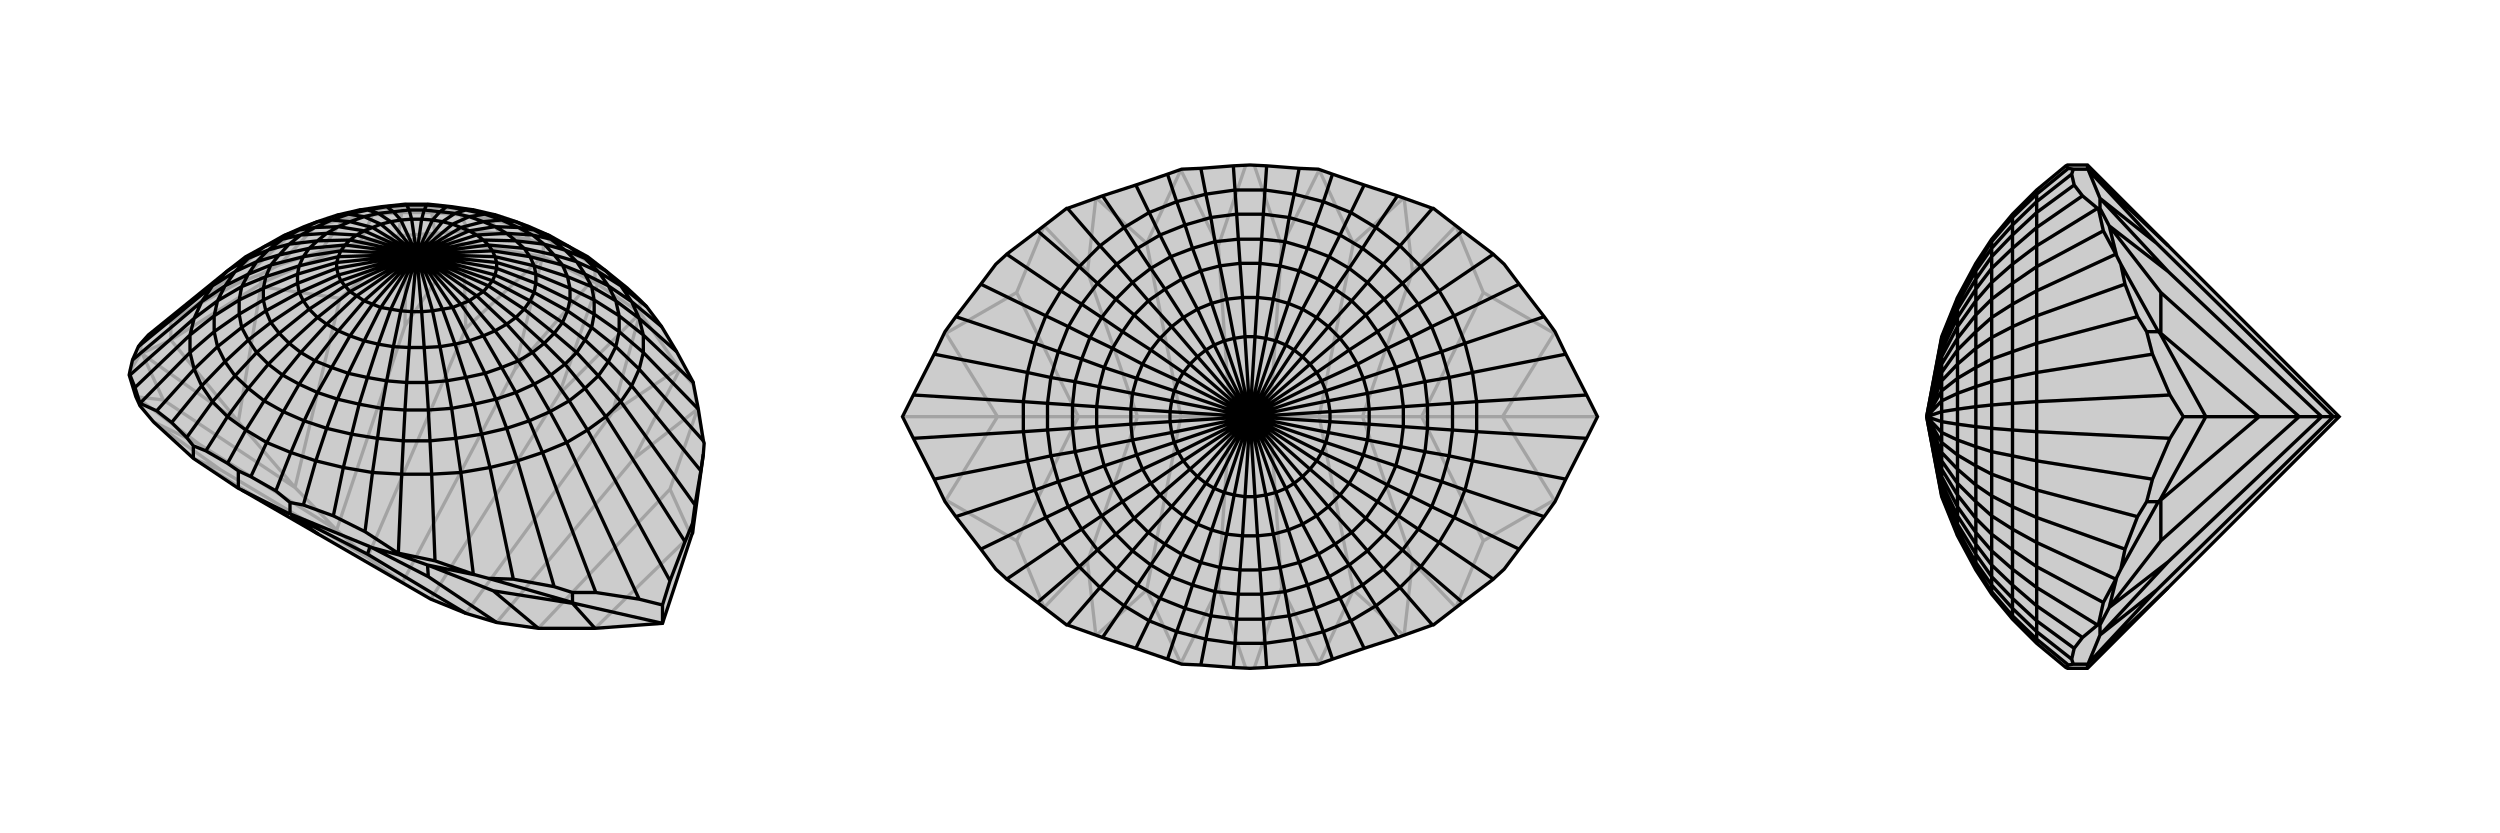 <svg xmlns="http://www.w3.org/2000/svg" viewBox="0 0 3000 1000">
    <g stroke="currentColor" stroke-width="4" fill="none" transform="translate(0 -42)">
        <path fill="currentColor" stroke="none" fill-opacity=".2" d="M714,796L646,796L596,789L559,778L517,761L382,683L290,630L286,628L283,626L232,592L232,592L185,549L184,548L168,529L163,518L155,492L156,487L159,474L166,458L169,454L178,444L273,367L295,350L317,338L340,325L365,314L381,308L405,300L431,294L458,290L486,287L514,287L542,290L569,294L595,300L619,308L635,314L660,325L683,338L705,350L727,367L753,388L768,402L776,410L794,434L812,464L832,501L832,502L838,533L844,571L845,574L844,587L831,682L830,684L795,790z" />
<path stroke-opacity=".2" d="M714,381L714,361M205,450L205,428M169,466L169,454M313,382L313,371M652,350L652,335M521,325L521,322M768,417L768,402M832,504L832,502M205,450L170,466M205,450L311,384M205,450L286,548M286,548L171,467M286,548L313,386M286,548L354,627M714,796L829,684M354,627L196,522M354,627L408,400M354,627L404,678M646,796L804,629M404,678L239,575M556,334L554,334M404,678L486,433M404,678L441,711M815,484L816,485M596,789L761,592M441,711L265,606M441,711L559,436M441,711L483,741M559,778L735,537M714,381L710,379M714,381L717,383M483,741L618,485M517,761L671,515M329,652L232,592M652,350L710,379M652,350L651,350M618,485L651,350M710,379L618,485M768,417L717,383M768,417L768,417M671,515L768,418M717,383L671,515M185,549L265,606M265,606L232,592M232,592L232,592M556,334L651,350M556,334L559,436M559,436L651,350M651,350L651,350M815,484L768,417M815,484L735,537M735,537L768,418M768,417L768,418M239,575L163,518M184,548L239,575M521,325L487,331M521,325L554,334M486,433L487,331M554,334L486,433M832,504L837,533M832,504L816,485M761,592L837,533M816,485L761,592M169,466L170,466M169,466L156,487M170,466L171,467M171,467L196,522M196,522L163,518M313,382L311,384M313,382L414,338M487,331L429,334M311,384L313,386M313,386L408,400M408,400L487,331M837,533L845,574M830,684L829,684M829,684L804,629M804,629L837,533M714,361L699,352M714,361L727,368M727,368L753,388M727,368L705,350M178,444L196,431M205,428L196,431M205,428L233,410M196,431L295,350M233,410L285,382M233,410L320,336M313,371L285,382M313,371L335,360M285,382L349,323M335,360L384,344M335,360L379,313M414,338L384,344M429,334L432,333M414,338L429,334M384,344L412,305M432,333L478,325M432,333L447,300M521,322L478,325M521,322L522,322M478,325L482,297M522,322L562,319M522,322L518,297M562,319L600,322M562,319L553,300M600,322L636,330M600,322L588,305M652,335L669,339M652,335L636,330M636,330L621,313M699,352L669,339M699,352L680,336M669,339L651,323M320,336L349,323M349,323L379,313M349,323L365,314M379,313L412,305M379,313L392,304M412,305L447,300M412,305L422,297M447,300L482,297M447,300L453,293M482,297L518,297M482,297L484,290M518,297L553,300M518,297L516,290M553,300L588,305M553,300L547,293M588,305L621,313M588,305L578,297M621,313L651,323M621,313L608,304M680,336L651,323M651,323L635,314M365,314L392,304M392,304L422,297M392,304L405,300M422,297L453,293M422,297L431,294M453,293L484,290M453,293L458,290M484,290L516,290M484,290L486,287M516,290L547,293M516,290L514,287M547,293L578,297M547,293L542,290M578,297L608,304M578,297L569,294M608,304L635,314M608,304L595,300" />
<path d="M714,796L646,796L596,789L559,778L517,761L382,683L290,630L286,628L283,626L232,592L232,592L185,549L184,548L168,529L163,518L155,492L156,487L159,474L166,458L169,454L178,444L273,367L295,350L317,338L340,325L365,314L381,308L405,300L431,294L458,290L486,287L514,287L542,290L569,294L595,300L619,308L635,314L660,325L683,338L705,350L727,367L753,388L768,402L776,410L794,434L812,464L832,501L832,502L838,533L844,571L845,574L844,587L831,682L830,684L795,790z" />
<path d="M286,628L286,607M795,790L795,768M831,682L831,670M687,765L687,753M232,592L232,577M168,529L168,526M348,659L348,645M479,708L479,706M795,790L689,766M714,796L687,766M646,796L592,751M444,698L446,699M596,789L514,734M559,778L441,707M348,659L290,630M348,659L349,659M382,683L349,660M444,698L349,659M444,698L441,707M441,707L349,660M349,659L349,660M479,708L513,720M479,708L446,699M514,734L513,720M446,699L514,734M687,765L689,766M687,765L586,736M513,720L571,732M689,766L687,766M687,766L592,751M592,751L513,720M776,410L745,385M794,434L758,404M812,464L767,424M832,501L772,444M838,533L772,465M844,587L841,607M844,571L767,485M841,607L834,648M841,607L758,505M831,670L822,692M831,670L834,648M834,648L745,524M822,692L804,739M822,692L727,542M795,768L804,739M795,768L767,761M804,739L705,558M767,761L715,753M767,761L680,573M687,753L715,753M687,753L665,746M715,753L651,585M665,746L616,737M665,746L621,595M586,736L616,737M571,732L568,731M586,736L571,732M616,737L588,603M568,731L522,715M568,731L553,609M479,706L522,715M479,706L478,706M522,715L518,611M478,706L438,680M478,706L482,611M438,680L400,661M438,680L447,609M400,661L364,648M400,661L412,603M348,645L331,631M348,645L364,648M364,648L379,595M331,631L301,614M331,631L349,585M286,607L273,598M286,607L301,614M301,614L320,573M273,598L247,583M273,598L295,558M232,577L247,583M232,577L224,567M247,583L273,542M224,567L206,549M224,567L255,524M206,549L188,535M206,549L242,505M188,535L168,526M188,535L233,485M168,526L162,507M168,526L168,526M168,526L228,465M162,507L156,492M162,507L228,444M155,492L156,492M156,492L233,424M159,474L242,404M166,458L255,385M727,367L745,385M727,367L702,352M745,385L758,404M745,385L718,368M758,404L767,424M758,404L730,385M767,424L772,444M767,424L739,403M772,444L772,465M772,444L743,421M772,465L767,485M772,465L743,440M767,485L758,505M767,485L739,458M758,505L745,524M758,505L730,476M745,524L727,542M745,524L718,493M727,542L705,558M727,542L702,508M705,558L680,573M705,558L683,523M680,573L651,585M680,573L660,536M651,585L621,595M651,585L635,547M621,595L588,603M621,595L608,556M588,603L553,609M588,603L578,563M553,609L518,611M553,609L547,568M518,611L482,611M518,611L516,571M482,611L447,609M482,611L484,571M447,609L412,603M447,609L453,568M412,603L379,595M412,603L422,563M379,595L349,585M379,595L392,556M349,585L320,573M349,585L365,547M320,573L295,558M320,573L340,536M295,558L273,542M295,558L317,523M273,542L255,524M273,542L298,508M255,524L242,505M255,524L282,493M242,505L233,485M242,505L270,476M233,485L228,465M233,485L261,458M228,465L228,444M228,465L257,440M228,444L233,424M228,444L257,421M233,424L242,404M233,424L261,403M242,404L255,385M242,404L270,385M255,385L273,367M255,385L282,368M273,367L298,352M683,338L702,352M683,338L661,329M702,352L718,368M702,352L678,342M718,368L730,385M718,368L692,356M730,385L739,403M730,385L702,371M739,403L743,421M739,403L710,386M743,421L743,440M743,421L713,402M743,440L739,458M743,440L713,419M739,458L730,476M739,458L710,435M730,476L718,493M730,476L702,450M718,493L702,508M718,493L692,465M702,508L683,523M702,508L678,479M683,523L660,536M683,523L661,492M660,536L635,547M660,536L641,503M635,547L608,556M635,547L619,513M608,556L578,563M608,556L595,521M578,563L547,568M578,563L569,527M547,568L516,571M547,568L542,532M516,571L484,571M516,571L514,534M484,571L453,568M484,571L486,534M453,568L422,563M453,568L458,532M422,563L392,556M422,563L431,527M392,556L365,547M392,556L405,521M365,547L340,536M365,547L381,513M340,536L317,523M340,536L359,503M317,523L298,508M317,523L339,492M298,508L282,493M298,508L322,479M282,493L270,476M282,493L308,465M270,476L261,458M270,476L298,450M261,458L257,440M261,458L290,435M257,440L257,421M257,440L287,419M257,421L261,403M257,421L287,402M261,403L270,385M261,403L290,386M270,385L282,368M270,385L298,371M282,368L298,352M282,368L308,356M298,352L317,338M298,352L322,342M317,338L339,329M340,325L359,318M660,325L641,318M661,329L641,318M661,329L678,342M661,329L639,324M678,342L692,356M678,342L653,335M692,356L702,371M692,356L665,348M702,371L710,386M702,371L675,360M710,386L713,402M710,386L681,374M713,402L713,419M713,402L684,388M713,419L710,435M713,419L684,402M710,435L702,450M710,435L681,415M702,450L692,465M702,450L675,429M692,465L678,479M692,465L665,442M678,479L661,492M678,479L653,454M661,492L641,503M661,492L639,465M641,503L619,513M641,503L622,475M619,513L595,521M619,513L602,483M595,521L569,527M595,521L582,490M569,527L542,532M569,527L559,495M542,532L514,534M542,532L536,499M514,534L486,534M514,534L512,501M486,534L458,532M486,534L488,501M458,532L431,527M458,532L464,499M431,527L405,521M431,527L441,495M405,521L381,513M405,521L418,490M381,513L359,503M381,513L398,483M359,503L339,492M359,503L378,475M339,492L322,479M339,492L361,465M322,479L308,465M322,479L347,454M308,465L298,450M308,465L335,442M298,450L290,435M298,450L325,429M290,435L287,419M290,435L319,415M287,419L287,402M287,419L316,402M287,402L290,386M287,402L316,388M290,386L298,371M290,386L319,374M298,371L308,356M298,371L325,360M308,356L322,342M308,356L335,348M322,342L339,329M322,342L347,335M339,329L359,318M339,329L361,324M359,318L381,308M359,318L378,315M381,308L398,306M405,300L418,299M431,294L441,294M458,290L464,290M486,287L488,288M514,287L512,288M542,290L536,290M569,294L559,294M595,300L582,299M641,318L619,308M641,318L622,315M619,308L602,306M639,324L622,315M639,324L653,335M639,324L608,322M653,335L665,348M653,335L619,331M665,348L675,360M665,348L629,340M675,360L681,374M675,360L636,350M681,374L684,388M681,374L641,361M684,388L684,402M684,388L643,371M684,402L681,415M684,402L643,382M681,415L675,429M681,415L641,393M675,429L665,442M675,429L636,403M665,442L653,454M665,442L629,413M653,454L639,465M653,454L619,423M639,465L622,475M639,465L608,431M622,475L602,483M622,475L594,439M602,483L582,490M602,483L580,445M582,490L559,495M582,490L563,451M559,495L536,499M559,495L546,455M536,499L512,501M536,499L528,458M512,501L488,501M512,501L509,459M488,501L464,499M488,501L491,459M464,499L441,495M464,499L472,458M441,495L418,490M441,495L454,455M418,490L398,483M418,490L437,451M398,483L378,475M398,483L420,445M378,475L361,465M378,475L406,439M361,465L347,454M361,465L392,431M347,454L335,442M347,454L381,423M335,442L325,429M335,442L371,413M325,429L319,415M325,429L364,403M319,415L316,402M319,415L359,393M316,402L316,388M316,402L357,382M316,388L319,374M316,388L357,371M319,374L325,360M319,374L359,361M325,360L335,348M325,360L364,350M335,348L347,335M335,348L371,340M347,335L361,324M347,335L381,331M361,324L378,315M361,324L392,322M378,315L398,306M378,315L406,314M398,306L418,299M398,306L420,308M418,299L441,294M418,299L437,302M441,294L464,290M441,294L454,298M464,290L488,288M464,290L472,296M488,288L512,288M488,288L491,294M512,288L536,290M512,288L509,294M536,290L559,294M536,290L528,296M559,294L582,299M559,294L546,298M582,299L602,306M582,299L563,302M602,306L622,315M622,315L594,314M602,306L580,308M608,322L594,314M608,322L619,331M608,322L572,324M619,331L629,340M619,331L580,330M629,340L636,350M629,340L586,336M636,350L641,361M636,350L591,343M641,361L643,371M641,361L594,350M643,371L643,382M643,371L596,357M643,382L641,393M643,382L596,364M641,393L636,403M641,393L594,372M636,403L629,413M636,403L591,379M629,413L619,423M629,413L586,385M619,423L608,431M619,423L580,392M608,431L594,439M608,431L572,397M594,439L580,445M594,439L563,403M580,445L563,451M580,445L553,407M563,451L546,455M563,451L543,411M546,455L528,458M546,455L531,413M528,458L509,459M528,458L519,415M509,459L491,459M509,459L506,416M491,459L472,458M491,459L494,416M472,458L454,455M472,458L481,415M454,455L437,451M454,455L469,413M437,451L420,445M437,451L457,411M420,445L406,439M420,445L447,407M406,439L392,431M406,439L437,403M392,431L381,423M392,431L428,397M381,423L371,413M381,423L420,392M371,413L364,403M371,413L414,385M364,403L359,393M364,403L409,379M359,393L357,382M359,393L406,372M357,382L357,371M357,382L404,364M357,371L359,361M357,371L404,357M359,361L364,350M359,361L406,350M364,350L371,340M364,350L409,343M371,340L381,331M371,340L414,336M381,331L392,322M381,331L420,330M392,322L406,314M392,322L428,324M406,314L420,308M406,314L437,319M420,308L437,302M420,308L447,315M437,302L454,298M437,302L457,311M454,298L472,296M454,298L469,308M472,296L491,294M472,296L481,306M491,294L509,294M491,294L494,305M509,294L528,296M509,294L506,305M528,296L546,298M528,296L519,306M546,298L563,302M546,298L531,308M563,302L580,308M563,302L543,311M594,314L580,308M594,314L563,319M580,308L553,315M572,324L563,319M572,324L580,330M572,324L500,347M580,330L586,336M580,330L500,347M586,336L591,343M500,347L586,336M591,343L594,350M500,347L591,343M594,350L596,357M500,347L594,350M596,357L596,364M500,347L596,357M596,364L594,372M500,347L596,364M594,372L591,379M500,347L594,372M591,379L586,385M500,347L591,379M586,385L580,392M500,347L586,385M580,392L572,397M500,347L580,392M572,397L563,403M500,347L572,397M563,403L553,407M500,347L563,403M553,407L543,411M500,347L553,407M543,411L531,413M500,347L543,411M531,413L519,415M500,347L531,413M519,415L506,416M500,347L519,415M506,416L494,416M500,347L506,416M494,416L481,415M500,347L494,416M481,415L469,413M500,347L481,415M469,413L457,411M500,347L469,413M457,411L447,407M500,347L457,411M447,407L437,403M500,347L447,407M437,403L428,397M500,347L437,403M428,397L420,392M500,347L428,397M420,392L414,385M500,347L420,392M414,385L409,379M500,347L414,385M409,379L406,372M500,347L409,379M406,372L404,364M500,347L406,372M404,364L404,357M500,347L404,364M404,357L406,350M500,347L404,357M406,350L409,343M500,347L406,350M409,343L414,336M500,347L409,343M414,336L420,330M500,347L414,336M420,330L428,324M500,347L420,330M428,324L437,319M500,347L428,324M437,319L447,315M500,347L437,319M447,315L457,311M500,347L447,315M457,311L469,308M500,347L457,311M469,308L481,306M500,347L469,308M481,306L494,305M500,347L481,306M494,305L506,305M500,347L494,305M506,305L519,306M500,347L506,305M519,306L531,308M500,347L519,306M531,308L543,311M500,347L531,308M543,311L553,315M500,347L543,311M563,319L553,315M563,319L500,347M500,347L553,315" />
    </g>
    <g stroke="currentColor" stroke-width="4" fill="none" transform="translate(1000 0)">
        <path fill="currentColor" stroke="none" fill-opacity=".2" d="M520,199L559,202L582,203L599,209L637,222L677,235L719,250L720,250L755,277L792,305L794,307L805,317L823,341L853,380L866,398L879,425L904,474L917,500L904,526L879,575L866,602L853,620L823,659L805,683L794,693L792,695L755,723L720,750L719,750L677,765L637,778L599,791L582,797L559,798L520,801L500,802L480,801L441,798L418,797L401,791L363,778L323,765L281,750L280,750L245,723L208,695L206,693L195,683L177,659L147,620L134,602L121,575L96,526L83,500L96,474L121,425L134,398L147,380L177,341L195,317L206,307L208,305L245,277L280,250L281,250L323,235L363,222L401,209L418,203L441,202L480,199L500,198z" />
<path stroke-opacity=".2" d="M83,500L197,500M917,500L803,500M197,500L135,600M197,500L135,400M197,500L294,500M803,500L865,400M803,500L865,600M803,500L706,500M294,500L220,649M294,500L220,351M294,500L365,500M706,500L780,351M706,500L780,649M706,500L635,500M365,500L305,674M365,500L305,326M365,500L417,500M635,500L695,326M635,500L695,674M635,500L583,500M417,500L376,708M417,500L376,292M417,500L476,500M583,500L624,292M583,500L624,708M583,500L524,500M476,500L462,705M524,500L538,705M476,500L462,295M524,500L538,295M476,500L524,500M462,705L417,796M495,802L462,705M462,295L417,204M495,198L462,295M538,295L583,204M505,198L538,295M538,705L583,796M505,802L538,705M316,762L376,708M376,708L417,796M417,796L417,796M316,238L376,292M376,292L417,204M417,204L417,204M684,238L624,292M624,292L583,204M583,204L583,204M684,762L624,708M624,708L583,796M583,796L583,796M305,674L253,729M315,762L305,674M305,326L253,271M315,238L305,326M695,326L747,271M685,238L695,326M695,674L747,729M685,762L695,674M133,600L135,600M135,600L220,649M220,649L253,729M133,400L135,400M135,400L220,351M220,351L253,271M867,400L865,400M865,400L780,351M780,351L747,271M867,600L865,600M865,600L780,649M780,649L747,729" />
<path d="M520,199L559,202L582,203L599,209L637,222L677,235L719,250L720,250L755,277L792,305L794,307L805,317L823,341L853,380L866,398L879,425L904,474L917,500L904,526L879,575L866,602L853,620L823,659L805,683L794,693L792,695L755,723L720,750L719,750L677,765L637,778L599,791L582,797L559,798L520,801L500,802L480,801L441,798L418,797L401,791L363,778L323,765L281,750L280,750L245,723L208,695L206,693L195,683L177,659L147,620L134,602L121,575L96,526L83,500L96,474L121,425L134,398L147,380L177,341L195,317L206,307L208,305L245,277L280,250L281,250L323,235L363,222L401,209L418,203L441,202L480,199L500,198z" />
<path d="M520,199L518,228M559,202L553,233M599,209L588,242M637,222L621,255M677,235L651,273M719,250L680,295M755,277L705,320M792,305L727,349M823,341L745,379M853,380L758,412M879,425L767,447M904,474L772,482M904,526L772,518M879,575L767,553M853,620L758,588M823,659L745,621M792,695L727,651M755,723L705,680M719,750L680,705M677,765L651,727M637,778L621,745M599,791L588,758M559,798L553,767M520,801L518,772M480,801L482,772M441,798L447,767M401,791L412,758M363,778L379,745M323,765L349,727M281,750L320,705M245,723L295,680M208,695L273,651M177,659L255,621M147,620L242,588M121,575L233,553M96,526L228,518M96,474L228,482M121,425L233,447M147,380L242,412M177,341L255,379M208,305L273,349M245,277L295,320M281,250L320,295M323,235L349,273M363,222L379,255M401,209L412,242M480,199L482,228M441,202L447,233M518,228L482,228M518,228L553,233M518,228L516,257M553,233L588,242M553,233L547,261M588,242L621,255M588,242L578,270M621,255L651,273M621,255L608,282M651,273L680,295M651,273L635,298M680,295L705,320M680,295L660,317M705,320L727,349M705,320L683,340M727,349L745,379M727,349L702,365M745,379L758,412M745,379L718,392M758,412L767,447M758,412L730,422M767,447L772,482M767,447L739,453M772,482L772,518M772,482L743,484M772,518L767,553M772,518L743,516M767,553L758,588M767,553L739,547M758,588L745,621M758,588L730,578M745,621L727,651M745,621L718,608M727,651L705,680M727,651L702,635M705,680L680,705M705,680L683,660M680,705L651,727M680,705L660,683M651,727L621,745M651,727L635,702M621,745L588,758M621,745L608,718M588,758L553,767M588,758L578,730M553,767L518,772M553,767L547,739M518,772L482,772M518,772L516,743M482,772L447,767M482,772L484,743M447,767L412,758M447,767L453,739M412,758L379,745M412,758L422,730M379,745L349,727M379,745L392,718M349,727L320,705M349,727L365,702M320,705L295,680M320,705L340,683M295,680L273,651M295,680L317,660M273,651L255,621M273,651L298,635M255,621L242,588M255,621L282,608M242,588L233,553M242,588L270,578M233,553L228,518M233,553L261,547M228,518L228,482M228,518L257,516M228,482L233,447M228,482L257,484M233,447L242,412M233,447L261,453M242,412L255,379M242,412L270,422M255,379L273,349M255,379L282,392M273,349L295,320M273,349L298,365M295,320L320,295M295,320L317,340M320,295L349,273M320,295L340,317M349,273L379,255M349,273L365,298M379,255L412,242M379,255L392,282M412,242L447,233M412,242L422,270M482,228L447,233M482,228L484,257M447,233L453,261M516,257L484,257M516,257L547,261M516,257L514,287M547,261L578,270M547,261L542,290M578,270L608,282M578,270L569,298M608,282L635,298M608,282L595,308M635,298L660,317M635,298L619,322M660,317L683,340M660,317L641,339M683,340L702,365M683,340L661,359M702,365L718,392M702,365L678,381M718,392L730,422M718,392L692,405M730,422L739,453M730,422L702,431M739,453L743,484M739,453L710,458M743,484L743,516M743,484L713,486M743,516L739,547M743,516L713,514M739,547L730,578M739,547L710,542M730,578L718,608M730,578L702,569M718,608L702,635M718,608L692,595M702,635L683,660M702,635L678,619M683,660L660,683M683,660L661,641M660,683L635,702M660,683L641,661M635,702L608,718M635,702L619,678M608,718L578,730M608,718L595,692M578,730L547,739M578,730L569,702M547,739L516,743M547,739L542,710M516,743L484,743M516,743L514,713M484,743L453,739M484,743L486,713M453,739L422,730M453,739L458,710M422,730L392,718M422,730L431,702M392,718L365,702M392,718L405,692M365,702L340,683M365,702L381,678M340,683L317,660M340,683L359,661M317,660L298,635M317,660L339,641M298,635L282,608M298,635L322,619M282,608L270,578M282,608L308,595M270,578L261,547M270,578L298,569M261,547L257,516M261,547L290,542M257,516L257,484M257,516L287,514M257,484L261,453M257,484L287,486M261,453L270,422M261,453L290,458M270,422L282,392M270,422L298,431M282,392L298,365M282,392L308,405M298,365L317,340M298,365L322,381M317,340L340,317M317,340L339,359M340,317L365,298M340,317L359,339M365,298L392,282M365,298L381,322M392,282L422,270M392,282L405,308M422,270L453,261M422,270L431,298M484,257L453,261M484,257L486,287M453,261L458,290M514,287L486,287M514,287L542,290M514,287L512,316M542,290L569,298M542,290L536,319M569,298L595,308M569,298L559,325M595,308L619,322M595,308L582,335M619,322L641,339M619,322L602,347M641,339L661,359M641,339L622,361M661,359L678,381M661,359L639,378M678,381L692,405M678,381L653,398M692,405L702,431M692,405L665,418M702,431L710,458M702,431L675,441M710,458L713,486M710,458L681,464M713,486L713,514M713,486L684,488M713,514L710,542M713,514L684,512M710,542L702,569M710,542L681,536M702,569L692,595M702,569L675,559M692,595L678,619M692,595L665,582M678,619L661,641M678,619L653,602M661,641L641,661M661,641L639,622M641,661L619,678M641,661L622,639M619,678L595,692M619,678L602,653M595,692L569,702M595,692L582,665M569,702L542,710M569,702L559,675M542,710L514,713M542,710L536,681M514,713L486,713M514,713L512,684M486,713L458,710M486,713L488,684M458,710L431,702M458,710L464,681M431,702L405,692M431,702L441,675M405,692L381,678M405,692L418,665M381,678L359,661M381,678L398,653M359,661L339,641M359,661L378,639M339,641L322,619M339,641L361,622M322,619L308,595M322,619L347,602M308,595L298,569M308,595L335,582M298,569L290,542M298,569L325,559M290,542L287,514M290,542L319,536M287,514L287,486M287,514L316,512M287,486L290,458M287,486L316,488M290,458L298,431M290,458L319,464M298,431L308,405M298,431L325,441M308,405L322,381M308,405L335,418M322,381L339,359M322,381L347,398M339,359L359,339M339,359L361,378M359,339L381,322M359,339L378,361M381,322L405,308M381,322L398,347M405,308L431,298M405,308L418,335M431,298L458,290M431,298L441,325M486,287L458,290M486,287L488,316M458,290L464,319M512,316L488,316M512,316L536,319M512,316L509,357M536,319L559,325M536,319L528,359M559,325L582,335M559,325L546,364M582,335L602,347M582,335L563,371M602,347L622,361M602,347L580,381M622,361L639,378M622,361L594,392M639,378L653,398M639,378L608,406M653,398L665,418M653,398L619,420M665,418L675,441M665,418L629,437M675,441L681,464M675,441L636,454M681,464L684,488M681,464L641,472M684,488L684,512M684,488L643,491M684,512L681,536M684,512L643,509M681,536L675,559M681,536L641,528M675,559L665,582M675,559L636,546M665,582L653,602M665,582L629,563M653,602L639,622M653,602L619,580M639,622L622,639M639,622L608,594M622,639L602,653M622,639L594,608M602,653L582,665M602,653L580,619M582,665L559,675M582,665L563,629M559,675L536,681M559,675L546,636M536,681L512,684M536,681L528,641M512,684L488,684M512,684L509,643M488,684L464,681M488,684L491,643M464,681L441,675M464,681L472,641M441,675L418,665M441,675L454,636M418,665L398,653M418,665L437,629M398,653L378,639M398,653L420,619M378,639L361,622M378,639L406,608M361,622L347,602M361,622L392,594M347,602L335,582M347,602L381,580M335,582L325,559M335,582L371,563M325,559L319,536M325,559L364,546M319,536L316,512M319,536L359,528M316,512L316,488M316,512L357,509M316,488L319,464M316,488L357,491M319,464L325,441M319,464L359,472M325,441L335,418M325,441L364,454M335,418L347,398M335,418L371,437M347,398L361,378M347,398L381,420M361,378L378,361M361,378L392,406M378,361L398,347M378,361L406,392M398,347L418,335M398,347L420,381M418,335L441,325M418,335L437,371M441,325L464,319M441,325L454,364M464,319L488,316M488,316L491,357M464,319L472,359M509,357L491,357M509,357L528,359M509,357L506,404M528,359L546,364M528,359L519,406M546,364L563,371M546,364L531,409M563,371L580,381M563,371L543,414M580,381L594,392M580,381L553,420M594,392L608,406M594,392L563,428M608,406L619,420M608,406L572,437M619,420L629,437M619,420L580,447M629,437L636,454M629,437L586,457M636,454L641,472M636,454L591,469M641,472L643,491M641,472L594,481M643,491L643,509M643,491L596,494M643,509L641,528M643,509L596,506M641,528L636,546M641,528L594,519M636,546L629,563M636,546L591,531M629,563L619,580M629,563L586,543M619,580L608,594M619,580L580,553M608,594L594,608M608,594L572,563M594,608L580,619M594,608L563,572M580,619L563,629M580,619L553,580M563,629L546,636M563,629L543,586M546,636L528,641M546,636L531,591M528,641L509,643M528,641L519,594M509,643L491,643M509,643L506,596M491,643L472,641M491,643L494,596M472,641L454,636M472,641L481,594M454,636L437,629M454,636L469,591M437,629L420,619M437,629L457,586M420,619L406,608M420,619L447,580M406,608L392,594M406,608L437,572M392,594L381,580M392,594L428,563M381,580L371,563M381,580L420,553M371,563L364,546M371,563L414,543M364,546L359,528M364,546L409,531M359,528L357,509M359,528L406,519M357,509L357,491M357,509L404,506M357,491L359,472M357,491L404,494M359,472L364,454M359,472L406,481M364,454L371,437M364,454L409,469M371,437L381,420M371,437L414,457M381,420L392,406M381,420L420,447M392,406L406,392M392,406L428,437M406,392L420,381M406,392L437,428M420,381L437,371M420,381L447,420M437,371L454,364M437,371L457,414M454,364L472,359M454,364L469,409M491,357L472,359M491,357L494,404M472,359L481,406M506,404L494,404M506,404L519,406M506,404L500,500M519,406L531,409M519,406L500,500M531,409L543,414M500,500L531,409M543,414L553,420M500,500L543,414M553,420L563,428M500,500L553,420M563,428L572,437M500,500L563,428M572,437L580,447M500,500L572,437M580,447L586,457M500,500L580,447M586,457L591,469M500,500L586,457M591,469L594,481M500,500L591,469M594,481L596,494M500,500L594,481M596,494L596,506M500,500L596,494M596,506L594,519M500,500L596,506M594,519L591,531M500,500L594,519M591,531L586,543M500,500L591,531M586,543L580,553M500,500L586,543M580,553L572,563M500,500L580,553M572,563L563,572M500,500L572,563M563,572L553,580M500,500L563,572M553,580L543,586M500,500L553,580M543,586L531,591M500,500L543,586M531,591L519,594M500,500L531,591M519,594L506,596M500,500L519,594M506,596L494,596M500,500L506,596M494,596L481,594M500,500L494,596M481,594L469,591M500,500L481,594M469,591L457,586M500,500L469,591M457,586L447,580M500,500L457,586M447,580L437,572M500,500L447,580M437,572L428,563M500,500L437,572M428,563L420,553M500,500L428,563M420,553L414,543M500,500L420,553M414,543L409,531M500,500L414,543M409,531L406,519M500,500L409,531M406,519L404,506M500,500L406,519M404,506L404,494M500,500L404,506M404,494L406,481M500,500L404,494M406,481L409,469M500,500L406,481M409,469L414,457M500,500L409,469M414,457L420,447M500,500L414,457M420,447L428,437M500,500L420,447M428,437L437,428M500,500L428,437M437,428L447,420M500,500L437,428M447,420L457,414M500,500L447,420M457,414L469,409M500,500L457,414M469,409L481,406M500,500L469,409M494,404L481,406M494,404L500,500M500,500L481,406" />
    </g>
    <g stroke="currentColor" stroke-width="4" fill="none" transform="translate(2000 0)">
        <path fill="currentColor" stroke="none" fill-opacity=".2" d="M505,802L602,705L807,500L602,295L505,198L505,198L481,198L479,199L444,228L415,257L390,287L371,316L349,357L330,404L312,500L330,596L349,643L371,684L390,713L415,743L444,772L479,801L481,802L505,802z" />
<path stroke-opacity=".2" d="M647,500L620,500M590,602L576,602M590,398L576,398M505,797L488,797M520,750L518,750M505,203L488,203M520,250L518,250M647,500L592,600M647,500L592,400M647,500L711,500M711,500L593,600M711,500L593,400M711,500L759,500M759,500L593,649M759,500L593,351M759,500L786,500M520,762L520,762M786,500L602,674M520,238L520,238M786,500L602,326M786,500L800,500M800,500L588,708M800,500L588,292M800,500L807,500M505,797L505,802M505,797L506,796M602,705L506,796M505,203L505,198M505,203L506,204M602,295L506,204M520,762L506,796M520,762L588,708M588,708L506,796M506,796L506,796M520,238L506,204M520,238L588,292M588,292L506,204M506,204L506,204M520,750L531,729M520,750L520,762M602,674L531,729M520,762L602,674M520,250L531,271M520,250L520,238M602,326L531,271M520,238L602,326M590,602L592,600M590,602L545,683M531,729L540,693M592,600L593,600M593,600L593,649M593,649L531,729M590,398L592,400M590,398L545,317M531,271L540,307M592,400L593,400M593,400L593,351M593,351L531,271M479,801L482,798M488,797L482,798M488,797L486,791M482,798L444,767M486,791L489,778M486,791L444,758M489,778L499,765M489,778L444,745M499,765L517,750M499,765L444,727M518,750L524,723M518,750L517,750M517,750L444,705M524,723L539,695M524,723L444,680M545,683L550,659M540,693L539,695M545,683L540,693M539,695L444,651M550,659L565,620M550,659L444,621M576,602L583,575M576,602L565,620M565,620L444,588M583,575L604,526M583,575L444,553M620,500L604,526M620,500L604,474M604,526L444,518M604,474L583,425M604,474L444,482M576,398L583,425M576,398L565,380M583,425L444,447M565,380L550,341M565,380L444,412M545,317L550,341M540,307L539,305M545,317L540,307M550,341L444,379M539,305L524,277M539,305L444,349M518,250L524,277M518,250L517,250M524,277L444,320M517,250L499,235M517,250L444,295M499,235L489,222M499,235L444,273M489,222L486,209M489,222L444,255M488,203L482,202M488,203L486,209M486,209L444,242M479,199L482,202M482,202L444,233M444,772L444,767M444,767L444,758M444,767L415,739M444,758L444,745M444,758L415,730M444,745L444,727M444,745L415,718M444,727L444,705M444,727L415,702M444,705L444,680M444,705L415,683M444,680L444,651M444,680L415,660M444,651L444,621M444,651L415,635M444,621L444,588M444,621L415,608M444,588L444,553M444,588L415,578M444,553L444,518M444,553L415,547M444,518L444,482M444,518L415,516M444,482L444,447M444,482L415,484M444,447L444,412M444,447L415,453M444,412L444,379M444,412L415,422M444,379L444,349M444,379L415,392M444,349L444,320M444,349L415,365M444,320L444,295M444,320L415,340M444,295L444,273M444,295L415,317M444,273L444,255M444,273L415,298M444,255L444,242M444,255L415,282M444,242L444,233M444,242L415,270M444,228L444,233M444,233L415,261M415,743L415,739M415,739L415,730M415,739L390,710M415,730L415,718M415,730L390,702M415,718L415,702M415,718L390,692M415,702L415,683M415,702L390,678M415,683L415,660M415,683L390,661M415,660L415,635M415,660L390,641M415,635L415,608M415,635L390,619M415,608L415,578M415,608L390,595M415,578L415,547M415,578L390,569M415,547L415,516M415,547L390,542M415,516L415,484M415,516L390,514M415,484L415,453M415,484L390,486M415,453L415,422M415,453L390,458M415,422L415,392M415,422L390,431M415,392L415,365M415,392L390,405M415,365L415,340M415,365L390,381M415,340L415,317M415,340L390,359M415,317L415,298M415,317L390,339M415,298L415,282M415,298L390,322M415,282L415,270M415,282L390,308M415,270L415,261M415,270L390,298M415,257L415,261M415,261L390,290M390,713L390,710M390,710L390,702M390,710L371,681M390,702L390,692M390,702L371,675M390,692L390,678M390,692L371,665M390,678L390,661M390,678L371,653M390,661L390,641M390,661L371,639M390,641L390,619M390,641L371,622M390,619L390,595M390,619L371,602M390,595L390,569M390,595L371,582M390,569L390,542M390,569L371,559M390,542L390,514M390,542L371,536M390,514L390,486M390,514L371,512M390,486L390,458M390,486L371,488M390,458L390,431M390,458L371,464M390,431L390,405M390,431L371,441M390,405L390,381M390,405L371,418M390,381L390,359M390,381L371,398M390,359L390,339M390,359L371,378M390,339L390,322M390,339L371,361M390,322L390,308M390,322L371,347M390,308L390,298M390,308L371,335M390,298L390,290M390,298L371,325M390,287L390,290M390,290L371,319M371,684L371,681M371,681L371,675M371,681L349,641M371,675L371,665M371,675L349,636M371,665L371,653M371,665L349,629M371,653L371,639M371,653L349,619M371,639L371,622M371,639L349,608M371,622L371,602M371,622L349,594M371,602L371,582M371,602L349,580M371,582L371,559M371,582L349,563M371,559L371,536M371,559L349,546M371,536L371,512M371,536L349,528M371,512L371,488M371,512L349,509M371,488L371,464M371,488L349,491M371,464L371,441M371,464L349,472M371,441L371,418M371,441L349,454M371,418L371,398M371,418L349,437M371,398L371,378M371,398L349,420M371,378L371,361M371,378L349,406M371,361L371,347M371,361L349,392M371,347L371,335M371,347L349,381M371,335L371,325M371,335L349,371M371,325L371,319M371,325L349,364M371,319L371,316M371,319L349,359M349,643L349,641M349,641L349,636M349,641L330,594M349,636L349,629M349,636L330,591M349,629L349,619M349,629L330,586M349,619L349,608M349,619L330,580M349,608L349,594M349,608L330,572M349,594L349,580M349,594L330,563M349,580L349,563M349,580L330,553M349,563L349,546M349,563L330,543M349,546L349,528M349,546L330,531M349,528L349,509M349,528L330,519M349,509L349,491M349,509L330,506M349,491L349,472M349,491L330,494M349,472L349,454M349,472L330,481M349,454L349,437M349,454L330,469M349,437L349,420M349,437L330,457M349,420L349,406M349,420L330,447M349,406L349,392M349,406L330,437M349,392L349,381M349,392L330,428M349,381L349,371M349,381L330,420M349,371L349,364M349,371L330,414M349,364L349,359M349,364L330,409M349,357L349,359M349,359L330,406M330,596L330,594M330,594L330,591M312,500L330,594M330,591L330,586M312,500L330,591M330,586L330,580M312,500L330,586M330,580L330,572M312,500L330,580M330,572L330,563M312,500L330,572M330,563L330,553M312,500L330,563M330,553L330,543M312,500L330,553M330,543L330,531M312,500L330,543M330,531L330,519M312,500L330,531M330,519L330,506M312,500L330,519M330,506L330,494M312,500L330,506M330,494L330,481M312,500L330,494M330,481L330,469M312,500L330,481M330,469L330,457M312,500L330,469M330,457L330,447M312,500L330,457M330,447L330,437M312,500L330,447M330,437L330,428M312,500L330,437M330,428L330,420M312,500L330,428M330,420L330,414M312,500L330,420M330,414L330,409M312,500L330,414M330,409L330,406M312,500L330,409M330,404L330,406M312,500L330,406" />
<path d="M505,802L602,705L807,500L602,295L505,198L505,198L481,198L479,199L444,228L415,257L390,287L371,316L349,357L330,404L312,500L330,596L349,643L371,684L390,713L415,743L444,772L479,801L481,802L505,802z" />
<path d="M647,500L620,500M590,398L576,398M590,602L576,602M505,203L488,203M520,250L518,250M505,797L488,797M520,750L518,750M647,500L592,400M647,500L592,600M647,500L711,500M711,500L593,400M711,500L593,600M711,500L759,500M759,500L593,351M759,500L593,649M759,500L786,500M520,238L520,238M786,500L602,326M520,762L520,762M786,500L602,674M786,500L800,500M800,500L588,292M800,500L588,708M800,500L807,500M505,203L505,198M505,203L506,204M602,295L506,204M505,797L505,802M505,797L506,796M602,705L506,796M520,238L506,204M520,238L588,292M588,292L506,204M506,204L506,204M520,762L506,796M520,762L588,708M588,708L506,796M506,796L506,796M520,250L531,271M520,250L520,238M602,326L531,271M520,238L602,326M520,750L531,729M520,750L520,762M602,674L531,729M520,762L602,674M590,398L592,400M590,398L545,317M531,271L540,307M592,400L593,400M593,400L593,351M593,351L531,271M590,602L592,600M590,602L545,683M531,729L540,693M592,600L593,600M593,600L593,649M593,649L531,729M479,199L482,202M488,203L482,202M488,203L486,209M482,202L444,233M486,209L489,222M486,209L444,242M489,222L499,235M489,222L444,255M499,235L517,250M499,235L444,273M518,250L524,277M518,250L517,250M517,250L444,295M524,277L539,305M524,277L444,320M545,317L550,341M540,307L539,305M545,317L540,307M539,305L444,349M550,341L565,380M550,341L444,379M576,398L583,425M576,398L565,380M565,380L444,412M583,425L604,474M583,425L444,447M620,500L604,474M620,500L604,526M604,474L444,482M604,526L583,575M604,526L444,518M576,602L583,575M576,602L565,620M583,575L444,553M565,620L550,659M565,620L444,588M545,683L550,659M540,693L539,695M545,683L540,693M550,659L444,621M539,695L524,723M539,695L444,651M518,750L524,723M518,750L517,750M524,723L444,680M517,750L499,765M517,750L444,705M499,765L489,778M499,765L444,727M489,778L486,791M489,778L444,745M488,797L482,798M488,797L486,791M486,791L444,758M482,798L479,801M482,798L444,767M444,228L444,233M444,233L444,242M444,233L415,261M444,242L444,255M444,242L415,270M444,255L444,273M444,255L415,282M444,273L444,295M444,273L415,298M444,295L444,320M444,295L415,317M444,320L444,349M444,320L415,340M444,349L444,379M444,349L415,365M444,379L444,412M444,379L415,392M444,412L444,447M444,412L415,422M444,447L444,482M444,447L415,453M444,482L444,518M444,482L415,484M444,518L444,553M444,518L415,516M444,553L444,588M444,553L415,547M444,588L444,621M444,588L415,578M444,621L444,651M444,621L415,608M444,651L444,680M444,651L415,635M444,680L444,705M444,680L415,660M444,705L444,727M444,705L415,683M444,727L444,745M444,727L415,702M444,745L444,758M444,745L415,718M444,758L444,767M444,758L415,730M444,767L444,772M444,767L415,739M415,257L415,261M415,261L415,270M415,261L390,290M415,270L415,282M415,270L390,298M415,282L415,298M415,282L390,308M415,298L415,317M415,298L390,322M415,317L415,340M415,317L390,339M415,340L415,365M415,340L390,359M415,365L415,392M415,365L390,381M415,392L415,422M415,392L390,405M415,422L415,453M415,422L390,431M415,453L415,484M415,453L390,458M415,484L415,516M415,484L390,486M415,516L415,547M415,516L390,514M415,547L415,578M415,547L390,542M415,578L415,608M415,578L390,569M415,608L415,635M415,608L390,595M415,635L415,660M415,635L390,619M415,660L415,683M415,660L390,641M415,683L415,702M415,683L390,661M415,702L415,718M415,702L390,678M415,718L415,730M415,718L390,692M415,730L415,739M415,730L390,702M415,739L415,743M415,739L390,710M390,287L390,290M390,290L390,298M390,290L371,319M390,298L390,308M390,298L371,325M390,308L390,322M390,308L371,335M390,322L390,339M390,322L371,347M390,339L390,359M390,339L371,361M390,359L390,381M390,359L371,378M390,381L390,405M390,381L371,398M390,405L390,431M390,405L371,418M390,431L390,458M390,431L371,441M390,458L390,486M390,458L371,464M390,486L390,514M390,486L371,488M390,514L390,542M390,514L371,512M390,542L390,569M390,542L371,536M390,569L390,595M390,569L371,559M390,595L390,619M390,595L371,582M390,619L390,641M390,619L371,602M390,641L390,661M390,641L371,622M390,661L390,678M390,661L371,639M390,678L390,692M390,678L371,653M390,692L390,702M390,692L371,665M390,702L390,710M390,702L371,675M390,710L390,713M390,710L371,681M371,316L371,319M371,319L371,325M371,319L349,359M371,325L371,335M371,325L349,364M371,335L371,347M371,335L349,371M371,347L371,361M371,347L349,381M371,361L371,378M371,361L349,392M371,378L371,398M371,378L349,406M371,398L371,418M371,398L349,420M371,418L371,441M371,418L349,437M371,441L371,464M371,441L349,454M371,464L371,488M371,464L349,472M371,488L371,512M371,488L349,491M371,512L371,536M371,512L349,509M371,536L371,559M371,536L349,528M371,559L371,582M371,559L349,546M371,582L371,602M371,582L349,563M371,602L371,622M371,602L349,580M371,622L371,639M371,622L349,594M371,639L371,653M371,639L349,608M371,653L371,665M371,653L349,619M371,665L371,675M371,665L349,629M371,675L371,681M371,675L349,636M371,681L371,684M371,681L349,641M349,357L349,359M349,359L349,364M349,359L330,406M349,364L349,371M349,364L330,409M349,371L349,381M349,371L330,414M349,381L349,392M349,381L330,420M349,392L349,406M349,392L330,428M349,406L349,420M349,406L330,437M349,420L349,437M349,420L330,447M349,437L349,454M349,437L330,457M349,454L349,472M349,454L330,469M349,472L349,491M349,472L330,481M349,491L349,509M349,491L330,494M349,509L349,528M349,509L330,506M349,528L349,546M349,528L330,519M349,546L349,563M349,546L330,531M349,563L349,580M349,563L330,543M349,580L349,594M349,580L330,553M349,594L349,608M349,594L330,563M349,608L349,619M349,608L330,572M349,619L349,629M349,619L330,580M349,629L349,636M349,629L330,586M349,636L349,641M349,636L330,591M349,641L349,643M349,641L330,594M330,404L330,406M330,406L330,409M330,406L312,500M330,409L330,414M312,500L330,409M330,414L330,420M312,500L330,414M330,420L330,428M312,500L330,420M330,428L330,437M312,500L330,428M330,437L330,447M312,500L330,437M330,447L330,457M312,500L330,447M330,457L330,469M312,500L330,457M330,469L330,481M312,500L330,469M330,481L330,494M312,500L330,481M330,494L330,506M312,500L330,494M330,506L330,519M312,500L330,506M330,519L330,531M312,500L330,519M330,531L330,543M312,500L330,531M330,543L330,553M312,500L330,543M330,553L330,563M312,500L330,553M330,563L330,572M312,500L330,563M330,572L330,580M312,500L330,572M330,580L330,586M312,500L330,580M330,586L330,591M312,500L330,586M330,591L330,594M312,500L330,591M330,594L330,596M312,500L330,594" />
    </g>
</svg>